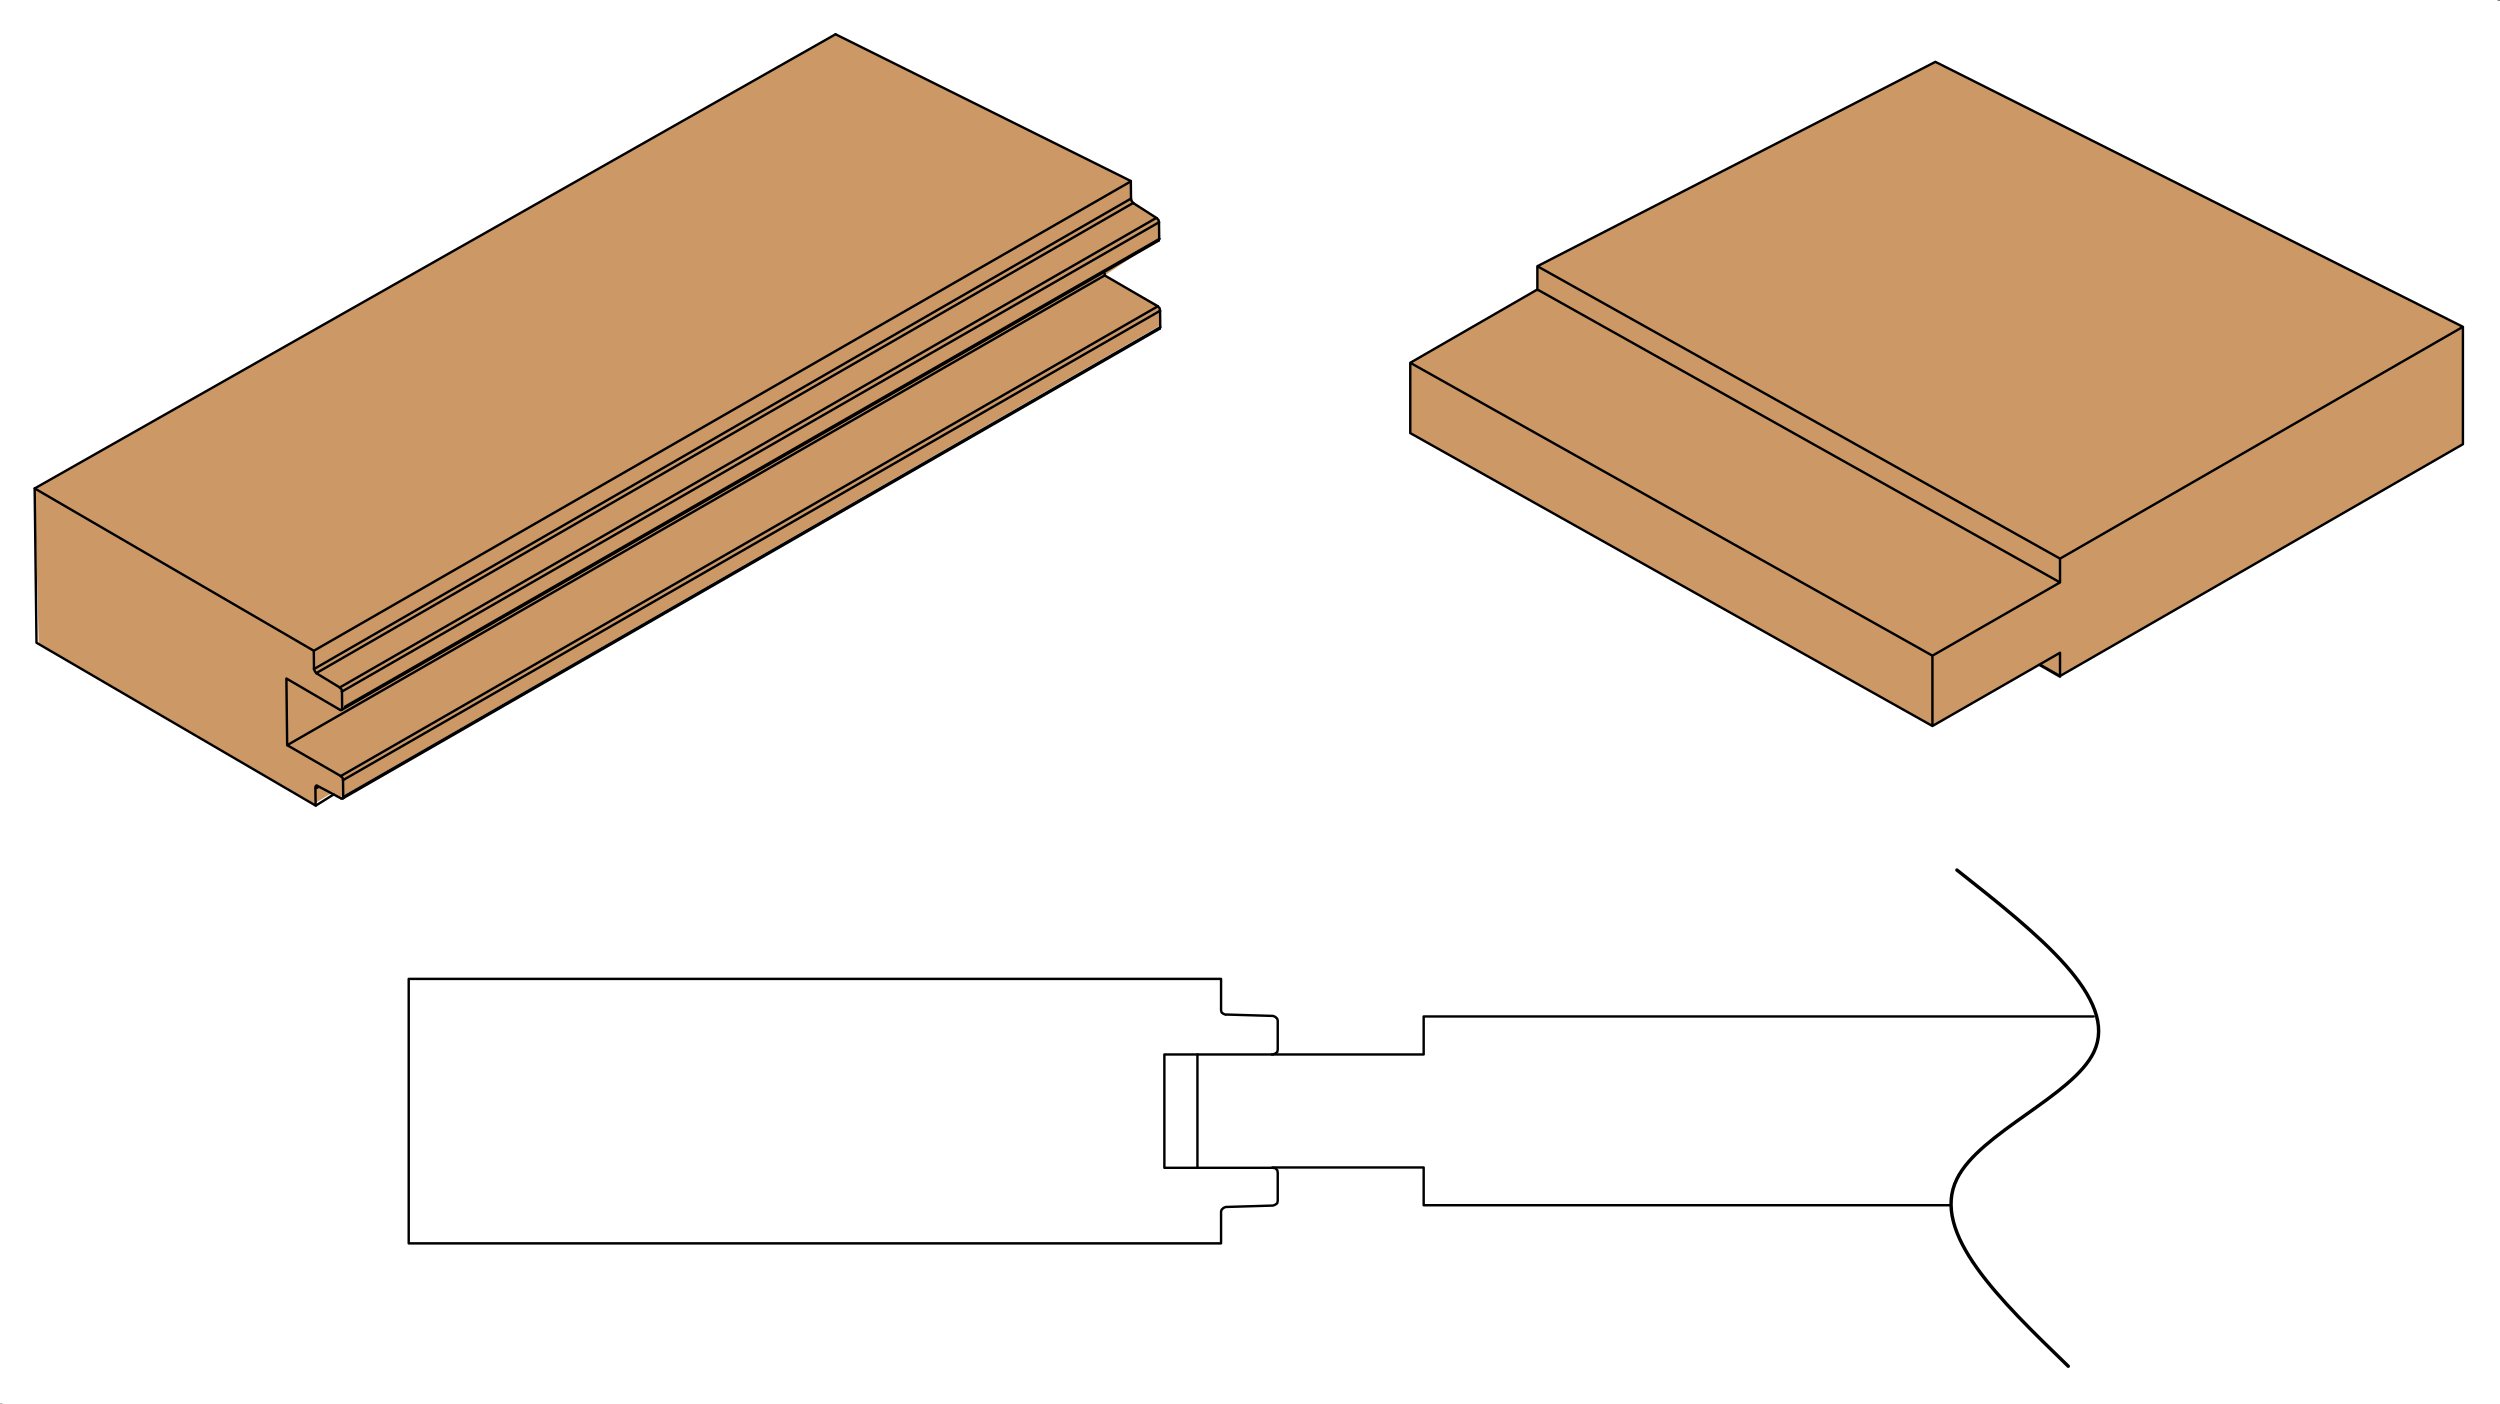 <?xml version="1.0" encoding="UTF-8"?> <svg xmlns="http://www.w3.org/2000/svg" viewBox="0 0 516.5 290.13"><rect x="0" y="0" width="516.5" height="290.13" fill="#333333" stroke="none"/><defs><style>.cls-1{fill:#fff;}.cls-2{fill:#c96;}.cls-3,.cls-4{fill:none;stroke:#000;stroke-linecap:round;stroke-linejoin:round;}.cls-3{stroke-width:0.5px;}.cls-4{stroke-width:0.71px;}</style></defs><title>S1-MV</title><g id="Layer_1" data-name="Layer 1"><rect class="cls-1" width="516" height="290"></rect><rect class="cls-1" x="0.5" y="0.13" width="516" height="290"></rect><polygon class="cls-2" points="239.61 48.99 239.35 45.45 239 45.07 233.78 41.45 233.63 37.4 172.62 7.08 7.16 100.91 8.01 133.13 64.89 166.06 68.57 163.82 70.09 164.66 70.36 164.66 70.47 164.6 70.45 164.66 239.42 67.42 239.51 67.14 239.51 63.78 239.42 63.22 239.06 62.85 232.02 59.1 228.22 56.9 239.52 49.36 239.61 48.99"></polygon><line class="cls-3" x1="65.24" y1="162.87" x2="65.79" y2="162.59"></line><line class="cls-3" x1="65.23" y1="166.44" x2="68.93" y2="164.13"></line><polyline class="cls-3" points="70.91 164.66 239.71 67.61 239.67 64.22"></polyline><polyline class="cls-3" points="59.33 153.95 228.22 56.9 228.22 56.52"></polyline><line class="cls-3" x1="70.4" y1="160.33" x2="239.2" y2="63.28"></line><line class="cls-3" x1="70.87" y1="161.17" x2="239.67" y2="64.21"></line><line class="cls-3" x1="64.87" y1="138.22" x2="233.65" y2="41.03"></line><line class="cls-3" x1="172.62" y1="7.08" x2="233.63" y2="37.4"></line><line class="cls-3" x1="7.16" y1="100.91" x2="172.62" y2="7.08"></line><line class="cls-3" x1="64.83" y1="134.45" x2="233.39" y2="37.61"></line><line class="cls-3" x1="71.31" y1="145.98" x2="239.52" y2="49.36"></line><line class="cls-3" x1="65.33" y1="139.07" x2="233.95" y2="42.03"></line><line class="cls-3" x1="70.19" y1="142.03" x2="238.66" y2="45.15"></line><line class="cls-3" x1="70.65" y1="142.87" x2="239.45" y2="45.92"></line><polyline class="cls-3" points="70.46 164.95 65.61 162.37 65.43 162.27 65.25 162.37 65.16 162.66 65.21 166.43 7.54 132.79 7.16 100.91 64.83 134.45 64.87 138.22"></polyline><polyline class="cls-3" points="70.52 164.98 70.79 164.98 70.97 164.88 70.97 164.69"></polyline><line class="cls-3" x1="70.91" y1="164.66" x2="70.87" y2="161.17"></line><polyline class="cls-3" points="70.87 161.17 70.77 160.7 70.4 160.33"></polyline><polyline class="cls-3" points="70.24 146.65 59.17 140.18 59.33 153.95 70.4 160.33"></polyline><polyline class="cls-3" points="70.24 146.65 70.42 146.74 70.69 146.55 70.69 146.36"></polyline><line class="cls-3" x1="70.69" y1="146.36" x2="70.65" y2="142.87"></line><polyline class="cls-3" points="70.65 142.87 70.55 142.4 70.19 142.03"></polyline><polyline class="cls-3" points="64.87 138.22 65.06 138.69 65.33 139.07 70.19 142.03"></polyline><line class="cls-3" x1="70.82" y1="164.95" x2="239.62" y2="67.89"></line><line class="cls-3" x1="70.6" y1="146.65" x2="239.41" y2="49.69"></line><line class="cls-3" x1="239.62" y1="67.89" x2="239.71" y2="67.61"></line><line class="cls-3" x1="239.2" y1="63.28" x2="228.22" y2="56.9"></line><polyline class="cls-3" points="239.67 64.22 239.57 63.65 239.2 63.28"></polyline><polyline class="cls-3" points="233.67 41.17 233.86 41.64 234.23 42.02"></polyline><line class="cls-3" x1="239.41" y1="49.69" x2="239.49" y2="49.31"></line><line class="cls-3" x1="233.67" y1="41.17" x2="233.63" y2="37.4"></line><line class="cls-3" x1="239.49" y1="49.31" x2="239.45" y2="45.92"></line><line class="cls-3" x1="234.23" y1="42.02" x2="238.99" y2="45.07"></line><polyline class="cls-3" points="239.45 45.91 239.35 45.45 238.99 45.07"></polyline><path class="cls-3" d="M247.39,241.27V217.85h46.74V210H432.55m-29.72,39H294.13v-7.8H262.87"></path><path class="cls-3" d="M253.25,249.36l9.75-.29m-9.75.29-.49.2-.39.39-.1.39m0-41.66v-6.44H84.44v54.64H252.27v-6.54m0-41.66.1.48.39.3.49.19m9.49,8.2H263l.49-.2.39-.29.1-.49v-6l-.1-.39-.39-.39-.49-.2-9.75-.29M263,249.07l.49-.19.39-.3.1-.48v-5.86l-.1-.49-.39-.39-.49-.09H240.56V217.85h6.83"></path><g id="SPLINE"><path class="cls-4" d="M404.3,179.75c16.81,13.29,33.61,26.58,28.27,37.65C428.2,226.46,409,234,404.3,243.56c-5.51,11.13,8.76,24.91,23,38.7"></path></g></g><g id="Layer_2" data-name="Layer 2"><polygon class="cls-2" points="399.85 12.78 317.62 55.14 317.62 59.95 291.36 75.09 291.36 89.62 399.24 150.13 421.4 137.41 425.6 139.81 508.84 91.91 508.84 67.66 399.85 12.78"></polygon><polyline class="cls-3" points="508.84 67.52 425.6 115.41 425.6 120.33 399.24 135.46 399.24 149.99 425.6 134.86 425.6 139.67 421.39 137.26 421.4 137.41 425.6 139.81 425.6 139.67 508.84 91.77 508.84 67.52 399.85 12.78 317.62 55 425.6 115.41 425.6 120.33 317.62 59.81 317.62 55 317.62 55.14 317.62 59.95 317.62 59.81 291.36 74.95 291.36 89.48 399.24 149.99 399.24 135.46 291.36 74.95"></polyline></g></svg> 